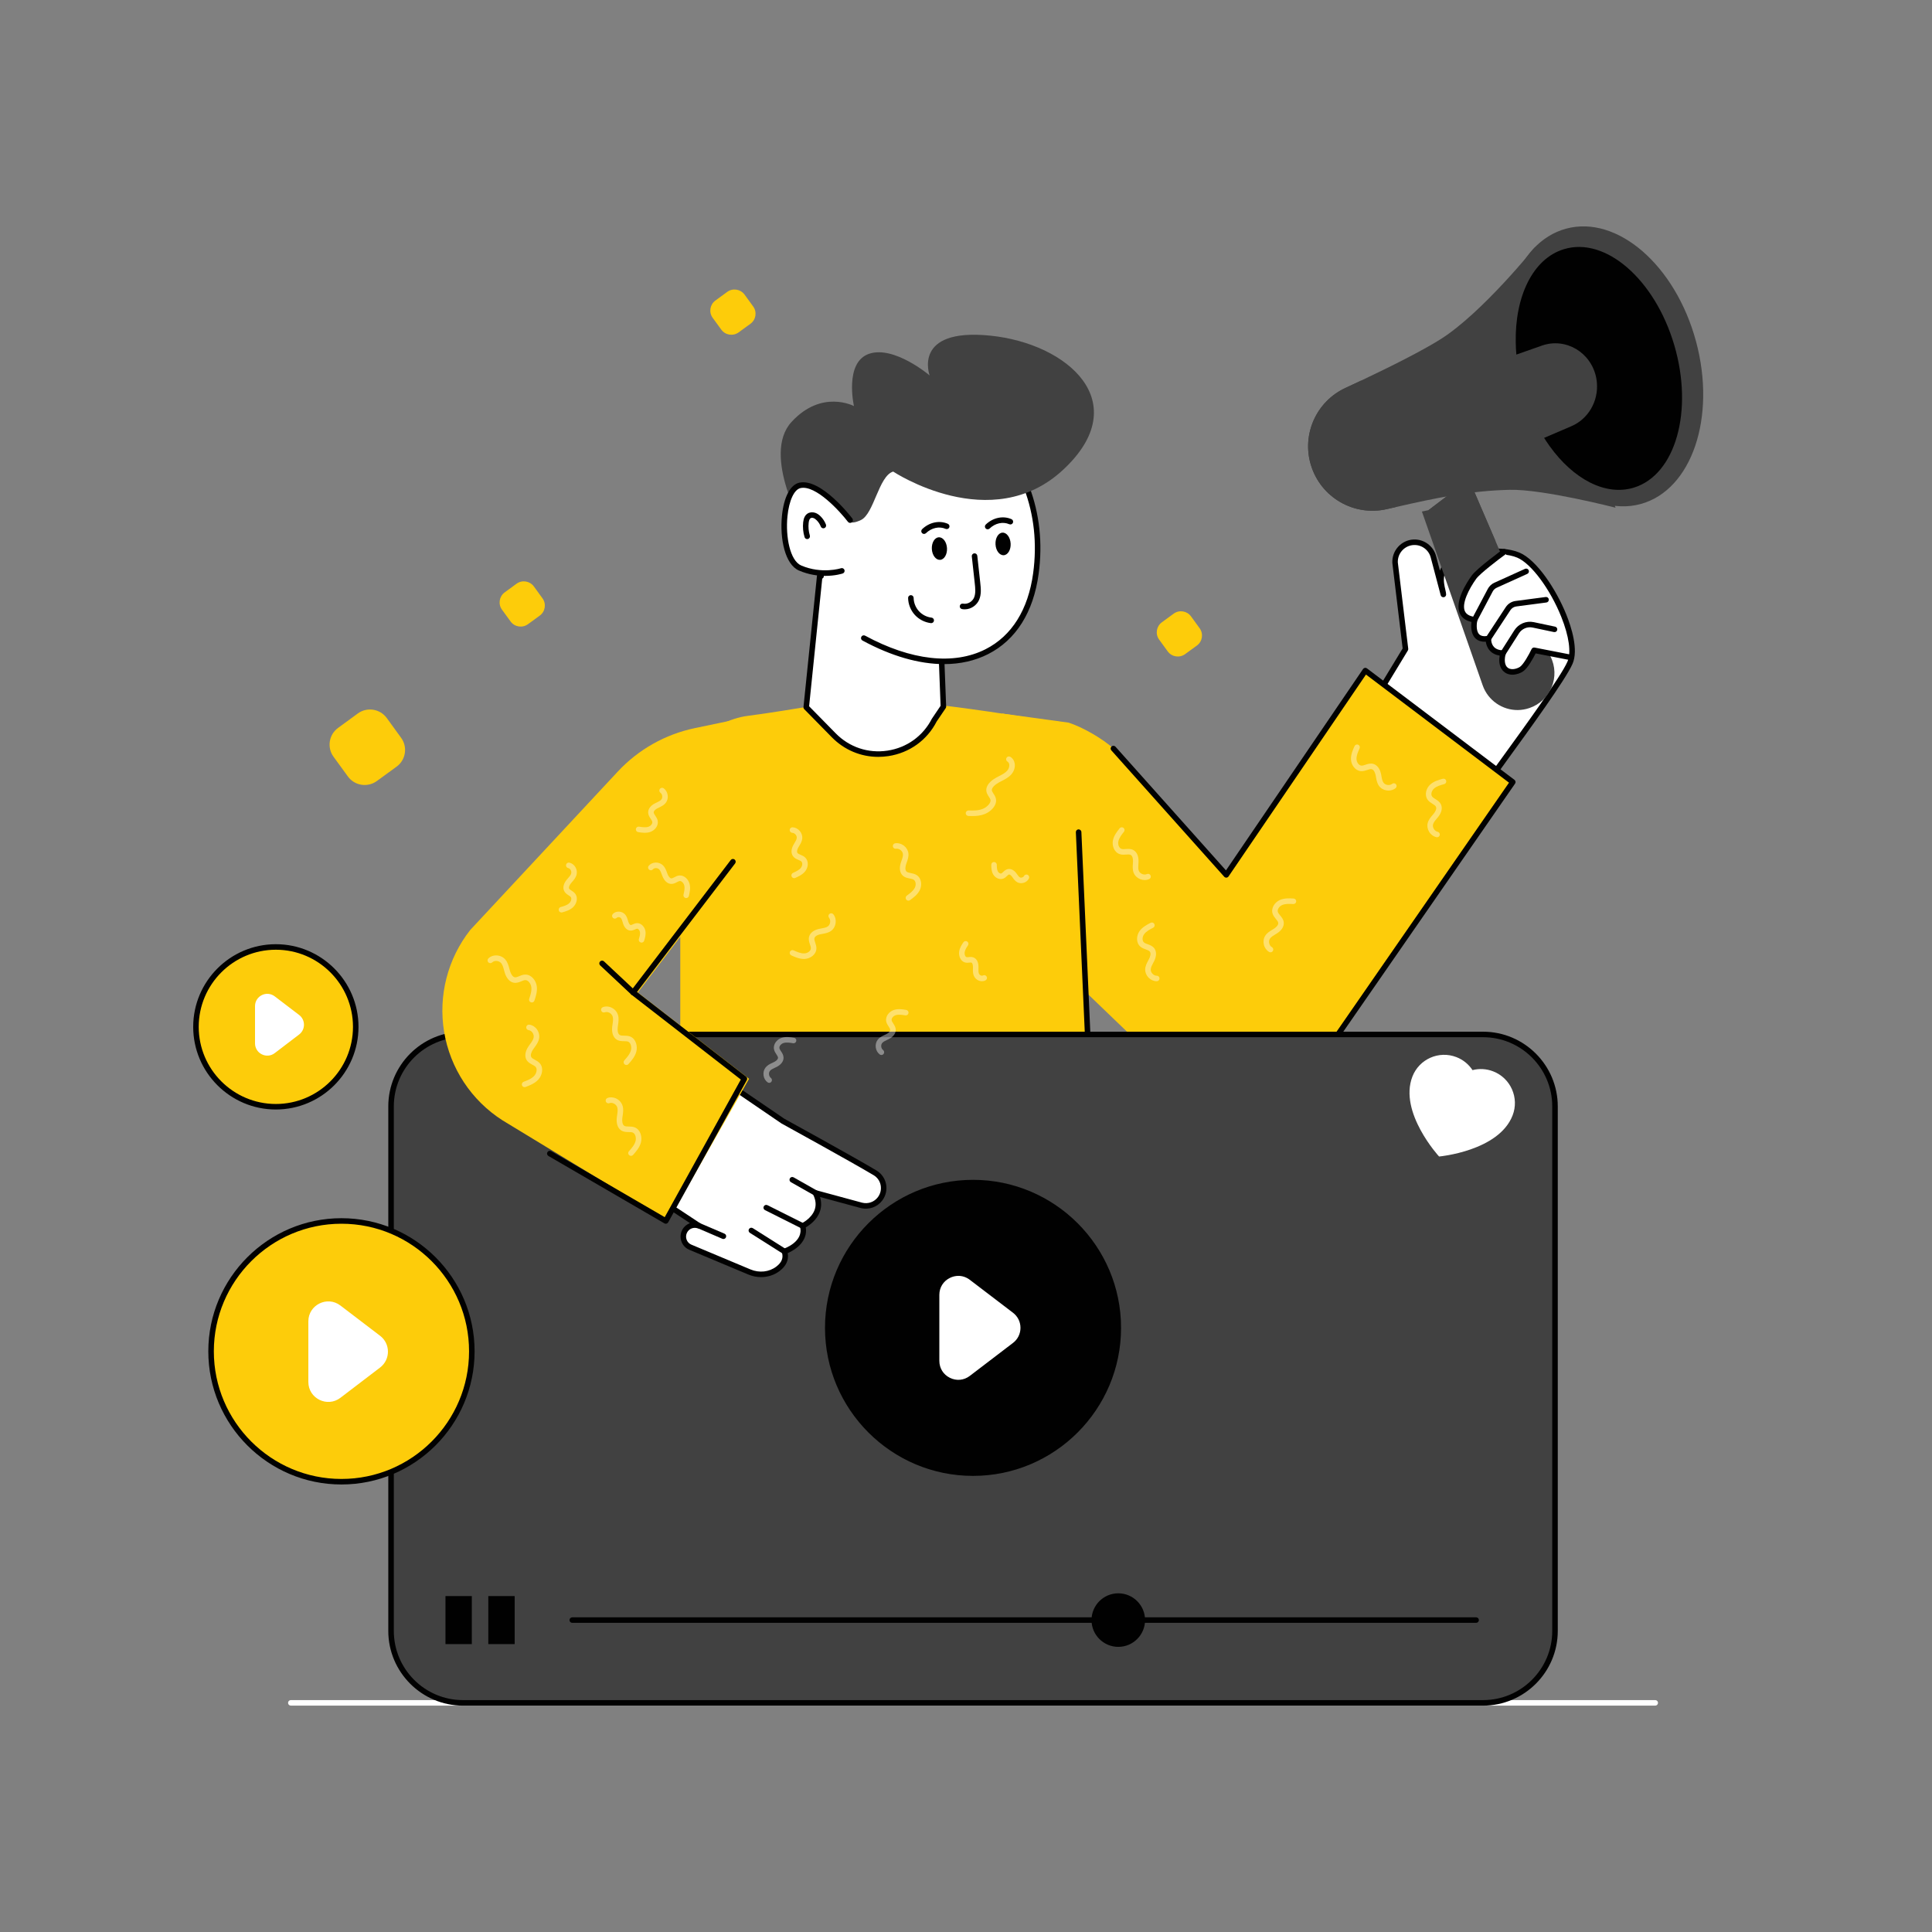 <svg xmlns="http://www.w3.org/2000/svg" width="300" height="300" viewBox="0 0 300 300" fill="none"><rect x="0" y="0" width="300" height="300" fill="#808080" stroke="none"/><path d="M257.024 264.849H45.159C44.922 264.849 44.73 264.657 44.73 264.42C44.73 264.182 44.922 263.99 45.159 263.99H257.024C257.262 263.99 257.453 264.182 257.453 264.42C257.453 264.657 257.26 264.849 257.024 264.849Z" fill="white"></path><path d="M224.125 92.315C224.133 91.516 222.564 88.471 225.999 86.687C227.716 85.793 232.977 85.032 235.758 86.196C239.875 87.924 245.527 98.91 243.789 102.91C242.454 105.978 233.237 118.308 231.598 120.671L214.762 106.522L218.245 100.788L216.628 87.365C216.552 85.704 217.83 84.294 219.49 84.204C220.923 84.127 222.213 85.067 222.579 86.454L224.125 92.315Z" fill="white"></path><path d="M231.598 121.1C231.497 121.1 231.4 121.065 231.322 120.999L214.486 106.85C214.324 106.713 214.285 106.479 214.396 106.298L217.801 100.692L216.202 87.416C216.113 85.496 217.579 83.877 219.467 83.775C221.098 83.689 222.577 84.768 222.994 86.344L223.589 88.596C223.896 87.774 224.544 86.958 225.802 86.305C227.575 85.381 232.944 84.552 235.925 85.8C238.63 86.935 241.647 91.52 243.229 95.463C243.994 97.369 245.135 100.892 244.182 103.081C243.133 105.494 237.453 113.317 234.058 117.991C233.088 119.328 232.321 120.383 231.951 120.917C231.882 121.016 231.774 121.082 231.654 121.098C231.636 121.099 231.617 121.1 231.598 121.1ZM215.32 106.429L231.516 120.041C231.936 119.449 232.584 118.557 233.363 117.485C236.515 113.144 242.383 105.065 243.395 102.737C243.999 101.347 243.648 98.812 242.433 95.781C240.694 91.448 237.754 87.496 235.593 86.589C232.924 85.471 227.763 86.25 226.198 87.064C223.686 88.369 224.152 90.374 224.43 91.573C224.501 91.878 224.557 92.119 224.555 92.316C224.554 92.531 224.392 92.712 224.179 92.738C223.965 92.763 223.765 92.63 223.71 92.421L222.162 86.562C221.85 85.377 220.741 84.564 219.511 84.631C218.093 84.707 216.991 85.923 217.055 87.343L218.67 100.734C218.682 100.83 218.662 100.926 218.611 101.009L215.32 106.429Z" fill="#010101"></path><path d="M220.794 79.429L230.228 106.412C231.062 108.79 233.3 110.278 235.691 110.255C236.286 110.249 236.891 110.146 237.484 109.945C240.788 108.827 242.332 105.036 240.75 101.918L236.56 93.677C236.56 93.677 236.56 93.677 236.554 93.671L235.908 92.4L235.384 91.367L228.102 74.434L221.819 79.213L220.794 79.429Z" fill="#414141"></path><path d="M232.257 84.097L228.103 74.435L221.821 79.212C221.817 80.117 220.79 79.611 220.795 79.619C220.967 79.858 226.578 77.508 232.257 84.097Z" fill="#414141"></path><path d="M250.854 78.834C250.854 78.834 239.59 75.935 234.429 76.059C228.374 76.197 223.125 77.277 216.717 78.744C216.272 78.843 215.816 78.945 215.361 79.051C212.806 79.643 210.244 79.193 208.121 77.968C205.998 76.743 204.33 74.746 203.561 72.233C202.101 67.463 204.384 62.344 208.914 60.241C209.718 59.868 210.55 59.48 211.395 59.077C215.902 56.944 220.802 54.495 223.71 52.661C230.168 48.582 238.379 38.344 238.379 38.344L250.854 78.834Z" fill="#414141"></path><path d="M216.717 78.743C216.272 78.842 215.816 78.944 215.361 79.051C212.806 79.642 210.244 79.192 208.121 77.967C205.998 76.742 204.33 74.745 203.561 72.232C202.101 67.462 204.384 62.343 208.914 60.241C209.718 59.867 210.55 59.48 211.395 59.077C210.506 61.718 208.421 70.568 216.717 78.743Z" fill="#414141"></path><path d="M254.738 78.27C262.687 76.123 266.544 64.81 263.354 53.001C260.164 41.192 251.135 33.359 243.187 35.506C235.238 37.653 231.381 48.967 234.571 60.776C237.76 72.585 246.79 80.417 254.738 78.27Z" fill="#414141"></path><path d="M235.363 53.185C235.381 54.458 235.503 55.774 235.718 57.106C235.914 58.322 236.193 59.56 236.556 60.804C237.093 62.628 237.78 64.344 238.587 65.908C239.206 67.129 239.895 68.26 240.643 69.294C244.315 74.392 249.298 77.074 253.717 75.715C260.18 73.721 262.99 63.824 259.983 53.6C256.976 43.376 249.289 36.703 242.826 38.698C238.009 40.172 235.219 46.055 235.363 53.185Z" fill="#010101"></path><path d="M234.76 55.306C234.948 56.579 235.248 57.894 235.643 59.226C236.002 60.443 236.448 61.68 236.977 62.924C237.761 64.748 238.678 66.464 239.695 68.028L243.978 66.192C246.623 65.072 248.206 62.315 247.965 59.44C247.942 59.186 247.909 58.915 247.859 58.662C247.077 54.71 243.115 52.37 239.427 53.664L234.76 55.306Z" fill="#414141"></path><path d="M233.591 85.678C233.591 85.678 229.651 88.548 228.875 89.628C228.098 90.708 224.792 95.666 228.983 96.228C228.983 96.228 228.16 99.686 231.118 99.163C231.118 99.163 230.945 101.349 233.4 101.422C233.4 101.422 232.901 102.939 233.647 103.816C234.394 104.693 235.686 104.29 236.255 103.909C237.086 103.354 238.212 100.979 238.212 100.979L243.629 102.033" fill="white"></path><path d="M234.845 104.767C234.296 104.767 233.742 104.588 233.319 104.093C232.72 103.391 232.766 102.401 232.868 101.803C232.22 101.7 231.701 101.435 231.321 101.011C230.917 100.56 230.767 100.026 230.713 99.642C230 99.68 229.446 99.486 229.047 99.065C228.381 98.358 228.41 97.207 228.488 96.575C227.576 96.366 226.964 95.912 226.668 95.222C225.875 93.382 227.703 90.521 228.525 89.376C229.334 88.253 233.174 85.448 233.337 85.33C233.528 85.189 233.797 85.233 233.937 85.424C234.077 85.617 234.034 85.885 233.842 86.025C232.762 86.812 229.826 89.039 229.222 89.879C228.091 91.452 226.95 93.708 227.456 94.883C227.674 95.388 228.192 95.688 229.039 95.802C229.159 95.818 229.267 95.885 229.335 95.984C229.404 96.084 229.428 96.209 229.4 96.326C229.303 96.74 229.162 97.934 229.675 98.476C229.946 98.764 230.407 98.851 231.043 98.739C231.177 98.715 231.308 98.754 231.407 98.843C231.505 98.932 231.557 99.062 231.546 99.195C231.546 99.199 231.501 99.929 231.967 100.441C232.279 100.786 232.765 100.97 233.412 100.99C233.546 100.993 233.672 101.062 233.75 101.172C233.828 101.282 233.849 101.424 233.808 101.552C233.691 101.912 233.493 102.971 233.973 103.534C234.54 104.197 235.593 103.83 236.016 103.549C236.55 103.193 237.408 101.669 237.824 100.792C237.908 100.615 238.101 100.516 238.295 100.554L243.711 101.608C243.944 101.653 244.097 101.879 244.051 102.112C244.007 102.344 243.783 102.497 243.547 102.451L238.453 101.46C238.103 102.155 237.237 103.766 236.492 104.263C236.094 104.531 235.473 104.767 234.845 104.767Z" fill="#010101"></path><path d="M228.981 96.228L231.405 91.643C231.585 91.303 231.872 91.033 232.221 90.875L236.981 88.72" fill="white"></path><path d="M228.982 96.658C228.915 96.658 228.845 96.642 228.781 96.608C228.571 96.497 228.492 96.237 228.603 96.027L231.027 91.442C231.25 91.02 231.611 90.68 232.045 90.484L236.805 88.329C237.021 88.23 237.275 88.326 237.373 88.542C237.472 88.758 237.374 89.013 237.16 89.111L232.401 91.266C232.139 91.385 231.921 91.59 231.786 91.844L229.362 96.429C229.285 96.574 229.137 96.658 228.982 96.658Z" fill="#010101"></path><path d="M231.117 99.162L234.174 94.509C234.45 94.088 234.896 93.809 235.395 93.743L240.073 93.128" fill="white"></path><path d="M231.116 99.592C231.036 99.592 230.953 99.569 230.881 99.521C230.683 99.392 230.628 99.125 230.758 98.926L233.814 94.274C234.16 93.748 234.714 93.4 235.338 93.318L240.016 92.703C240.252 92.67 240.467 92.837 240.497 93.072C240.528 93.308 240.362 93.524 240.127 93.555L235.45 94.17C235.074 94.22 234.74 94.43 234.532 94.746L231.475 99.399C231.394 99.525 231.257 99.592 231.116 99.592Z" fill="#010101"></path><path d="M233.398 101.42L235.507 98.107C236.054 97.247 237.078 96.817 238.075 97.027L241.387 97.727" fill="white"></path><path d="M233.399 101.85C233.32 101.85 233.241 101.828 233.169 101.783C232.968 101.656 232.91 101.39 233.037 101.19L235.145 97.877C235.786 96.871 236.994 96.361 238.164 96.607L241.476 97.307C241.708 97.356 241.857 97.584 241.808 97.816C241.758 98.048 241.533 98.195 241.299 98.147L237.987 97.447C237.17 97.273 236.319 97.632 235.87 98.338L233.762 101.651C233.68 101.78 233.541 101.85 233.399 101.85Z" fill="#010101"></path><path d="M160.638 146.396L181.59 166.533C190.094 173.205 202.567 170.511 207.56 160.924L234.905 121.437L212.004 104.128L190.412 135.849L172.887 116.232C171.275 114.727 167.985 112.834 165.873 112.201L155.606 110.798L152.979 126.643C151.275 134.512 154.473 141.214 160.638 146.396Z" fill="#FDCC0A"></path><path d="M207.56 161.354C207.476 161.354 207.391 161.329 207.316 161.277C207.121 161.142 207.073 160.874 207.208 160.68L234.318 121.532L212.107 104.744L190.768 136.092C190.694 136.201 190.573 136.269 190.441 136.279C190.321 136.288 190.18 136.236 190.093 136.136L172.568 116.518C172.411 116.342 172.425 116.07 172.602 115.912C172.779 115.754 173.049 115.77 173.209 115.946L190.368 135.154L211.651 103.887C211.717 103.79 211.82 103.724 211.936 103.705C212.054 103.684 212.172 103.716 212.265 103.786L235.165 121.095C235.348 121.234 235.39 121.494 235.258 121.682L207.914 161.169C207.83 161.289 207.696 161.354 207.56 161.354Z" fill="#010101"></path><path d="M105.634 123.139C105.634 117.068 110.135 111.941 116.155 111.151C124.113 110.106 129.468 108.839 134.116 108.647C142.311 108.306 166.687 112.583 166.687 112.583L169.402 169.981H105.634V123.139Z" fill="#FDCC0A"></path><path d="M169.304 170.41C169.076 170.41 168.885 170.23 168.876 170L167.059 129.23C167.048 128.993 167.232 128.792 167.469 128.782C167.683 128.773 167.906 128.955 167.917 129.192L169.734 169.962C169.745 170.199 169.561 170.4 169.323 170.41C169.317 170.41 169.31 170.41 169.304 170.41Z" fill="#010101"></path><path d="M129.468 114.178L125.191 109.824L127.488 87.485L145.786 91.297L146.489 109.722L145.086 111.794C142.055 117.707 134.124 118.916 129.468 114.178Z" fill="white"></path><path d="M136.375 117.526C133.67 117.526 131.104 116.457 129.162 114.479L124.885 110.125C124.795 110.034 124.752 109.908 124.764 109.781L127.06 87.443C127.072 87.322 127.136 87.213 127.234 87.141C127.333 87.069 127.456 87.042 127.575 87.067L145.873 90.88C146.066 90.919 146.206 91.086 146.214 91.284L146.918 109.709C146.922 109.8 146.896 109.89 146.845 109.966L145.441 112.038C143.959 114.935 141.219 116.909 137.952 117.407C137.422 117.486 136.896 117.526 136.375 117.526ZM125.638 109.667L129.774 113.877C131.895 116.035 134.828 117.013 137.821 116.556C140.814 116.1 143.322 114.293 144.703 111.599L146.054 109.599L145.368 91.649L127.866 88.002L125.638 109.667Z" fill="#010101"></path><path d="M127.501 89.46C124.579 79.444 128.121 69.034 128.121 69.034L151.32 64.38C151.695 64.87 163.017 73.103 160.855 89.06C159.083 102.138 147.806 106.496 134.126 99.083" fill="white"></path><path d="M146.589 103.122C142.725 103.122 138.407 101.891 133.92 99.459C133.712 99.347 133.635 99.086 133.748 98.877C133.86 98.67 134.121 98.592 134.33 98.705C141.458 102.567 148.101 103.315 153.04 100.808C157.107 98.744 159.662 94.662 160.428 89.003C161.681 79.751 158.463 71.227 151.364 65.004C151.289 64.939 151.232 64.887 151.182 64.845L128.452 69.404C127.962 70.992 125.302 80.39 127.912 89.339C127.978 89.567 127.847 89.804 127.62 89.871C127.39 89.939 127.155 89.807 127.088 89.58C124.161 79.549 127.678 69 127.713 68.895C127.762 68.75 127.886 68.642 128.034 68.612L151.233 63.959C151.394 63.926 151.558 63.989 151.658 64.118C151.688 64.149 151.786 64.233 151.928 64.358C159.251 70.778 162.572 79.571 161.278 89.118C160.472 95.069 157.757 99.377 153.428 101.574C151.39 102.608 149.085 103.122 146.589 103.122Z" fill="#010101"></path><path d="M144.353 58.296C144.353 58.296 138.837 53.611 134.949 54.937C131.061 56.263 132.601 63.057 132.601 63.057C132.601 63.057 127.604 60.389 122.895 65.533C118.187 70.677 124.95 82.303 124.95 82.303L131.759 80.569C131.759 80.569 131.63 81.714 133.676 80.755C135.722 79.795 136.44 73.904 138.69 73.225C138.69 73.225 153.935 83.345 165.11 72.92C176.285 62.496 165.812 53.317 153.714 52.112C141.615 50.907 144.353 58.296 144.353 58.296Z" fill="#414141"></path><path d="M147.008 81.727C145.864 81.226 144.475 81.522 143.482 82.48L147.008 81.727Z" fill="white"></path><path d="M143.483 82.911C143.37 82.911 143.259 82.866 143.175 82.78C143.01 82.609 143.014 82.337 143.184 82.173C144.305 81.09 145.875 80.761 147.181 81.335C147.399 81.43 147.497 81.684 147.402 81.901C147.307 82.12 147.053 82.216 146.836 82.122C145.849 81.689 144.649 81.952 143.782 82.791C143.698 82.87 143.59 82.911 143.483 82.911ZM154.583 84.531C154.633 85.493 155.203 86.249 155.855 86.214C156.502 86.18 156.987 85.365 156.931 84.397C156.876 83.429 156.306 82.673 155.659 82.708C155.008 82.749 154.528 83.564 154.583 84.531ZM144.695 85.249C144.75 86.217 145.32 86.969 145.973 86.934C146.62 86.9 147.1 86.085 147.049 85.118C146.994 84.15 146.424 83.393 145.771 83.433C145.125 83.468 144.645 84.282 144.695 85.249Z" fill="#010101"></path><path d="M156.893 81.008C155.749 80.507 154.36 80.803 153.367 81.761L156.893 81.008Z" fill="white"></path><path d="M153.367 82.19C153.254 82.19 153.142 82.146 153.058 82.06C152.894 81.889 152.897 81.617 153.068 81.452C154.189 80.37 155.758 80.042 157.065 80.615C157.282 80.71 157.381 80.964 157.286 81.181C157.191 81.398 156.938 81.497 156.72 81.402C155.733 80.969 154.533 81.23 153.666 82.07C153.583 82.151 153.475 82.19 153.367 82.19Z" fill="#010101"></path><path d="M132.009 80.767C132.009 80.767 127.371 74.704 124.231 75.364C121.092 76.024 120.815 86.739 124.242 88.203C127.669 89.668 130.722 88.641 130.722 88.641" fill="white"></path><path d="M128.137 89.424C126.986 89.424 125.568 89.237 124.074 88.598C121.874 87.659 121.074 83.615 121.419 80.106C121.708 77.171 122.727 75.241 124.143 74.944C127.509 74.236 132.153 80.25 132.35 80.507C132.494 80.695 132.458 80.965 132.27 81.109C132.08 81.254 131.811 81.217 131.667 81.029C130.423 79.403 126.685 75.29 124.32 75.785C123.32 75.995 122.517 77.725 122.274 80.191C121.962 83.354 122.676 87.068 124.411 87.809C127.635 89.188 130.556 88.243 130.585 88.234C130.814 88.159 131.053 88.28 131.128 88.505C131.203 88.729 131.083 88.973 130.858 89.048C130.784 89.074 129.71 89.424 128.137 89.424Z" fill="#010101"></path><path d="M125.343 83.71C125.16 83.71 124.989 83.591 124.933 83.406C124.705 82.664 124.631 81.865 124.716 81.094C124.789 80.435 125.013 79.993 125.401 79.743C125.729 79.534 126.168 79.49 126.575 79.625C126.872 79.723 127.154 79.908 127.435 80.191C127.788 80.546 128.071 80.983 128.252 81.452C128.337 81.673 128.227 81.923 128.006 82.008C127.785 82.093 127.537 81.983 127.451 81.762C127.311 81.402 127.095 81.068 126.824 80.797C126.641 80.612 126.47 80.496 126.305 80.441C126.141 80.387 125.973 80.396 125.864 80.467C125.709 80.567 125.61 80.809 125.568 81.188C125.495 81.844 125.559 82.524 125.753 83.154C125.822 83.381 125.695 83.621 125.468 83.69C125.426 83.704 125.384 83.71 125.343 83.71Z" fill="#010101"></path><path d="M151.326 86.348C151.479 87.739 151.632 89.131 151.785 90.522C151.877 91.361 151.965 92.232 151.635 92.983C151.305 93.734 150.43 94.331 149.458 94.156" fill="white"></path><path d="M149.806 94.616C149.668 94.616 149.528 94.604 149.384 94.579C149.151 94.537 148.995 94.315 149.037 94.081C149.079 93.847 149.301 93.691 149.535 93.734C150.324 93.875 151.002 93.362 151.244 92.81C151.533 92.15 151.441 91.31 151.359 90.569L150.901 86.395C150.874 86.16 151.045 85.948 151.28 85.921C151.521 85.897 151.728 86.065 151.754 86.302L152.212 90.475C152.306 91.324 152.412 92.285 152.03 93.155C151.692 93.926 150.846 94.616 149.806 94.616Z" fill="#010101"></path><path d="M144.599 96.761C144.582 96.761 144.567 96.76 144.55 96.759C143.6 96.649 142.686 96.18 142.044 95.471C141.402 94.763 141.024 93.808 141.009 92.851C141.005 92.614 141.194 92.419 141.431 92.415C141.434 92.415 141.436 92.415 141.438 92.415C141.672 92.415 141.864 92.602 141.868 92.837C141.88 93.588 142.176 94.337 142.682 94.894C143.186 95.451 143.903 95.819 144.648 95.905C144.884 95.933 145.053 96.145 145.026 96.38C145.001 96.599 144.815 96.761 144.599 96.761Z" fill="#010101"></path><path d="M241.462 171.807V253.244C241.462 259.417 236.458 264.421 230.285 264.421H71.896C65.723 264.421 60.724 259.421 60.724 253.248V171.801C60.724 165.628 65.723 160.629 71.896 160.629H230.285C236.458 160.629 241.462 165.634 241.462 171.807Z" fill="#414141"></path><path d="M230.285 264.851H71.895C65.498 264.851 60.294 259.646 60.294 253.249V171.801C60.294 165.404 65.498 160.2 71.895 160.2H230.285C236.684 160.2 241.891 165.407 241.891 171.806V253.243C241.891 259.644 236.684 264.851 230.285 264.851ZM71.895 161.059C65.972 161.059 61.153 165.878 61.153 171.801V253.249C61.153 259.172 65.972 263.991 71.895 263.991H230.285C236.212 263.991 241.032 259.17 241.032 253.243V171.806C241.032 165.879 236.21 161.058 230.285 161.058H71.895V161.059Z" fill="#010101"></path><path d="M151.091 228.746C163.548 228.746 173.647 218.647 173.647 206.19C173.647 193.732 163.548 183.633 151.091 183.633C138.633 183.633 128.534 193.732 128.534 206.19C128.534 218.647 138.633 228.746 151.091 228.746Z" fill="#010101"></path><path d="M151.091 229.176C138.417 229.176 128.105 218.865 128.105 206.19C128.105 193.516 138.417 183.204 151.091 183.204C163.766 183.204 174.077 193.516 174.077 206.19C174.077 218.865 163.766 229.176 151.091 229.176ZM151.091 184.063C138.891 184.063 128.965 193.99 128.965 206.19C128.965 218.391 138.891 228.317 151.091 228.317C163.292 228.317 173.218 218.391 173.218 206.19C173.218 193.99 163.292 184.063 151.091 184.063Z" fill="#010101"></path><path d="M157.562 208.87L150.853 213.992C148.633 215.686 145.432 214.104 145.432 211.31V201.072C145.432 198.279 148.631 196.695 150.852 198.39L157.561 203.508C159.331 204.855 159.331 207.519 157.562 208.87Z" fill="white"></path><path d="M148.81 215.117C148.236 215.117 147.659 214.985 147.119 214.718C145.813 214.073 145.002 212.766 145.002 211.309V201.071C145.002 199.614 145.813 198.308 147.118 197.663C148.422 197.016 149.953 197.164 151.112 198.047L157.822 203.165C158.773 203.891 159.318 204.992 159.318 206.189C159.318 207.385 158.773 208.487 157.822 209.213L151.112 214.334C150.434 214.852 149.626 215.117 148.81 215.117ZM148.818 198.116C148.374 198.116 147.925 198.221 147.499 198.431C146.473 198.938 145.861 199.925 145.861 201.069V211.308C145.861 212.453 146.474 213.439 147.499 213.947C148.526 214.454 149.682 214.343 150.592 213.648L157.301 208.526C158.038 207.965 158.459 207.111 158.459 206.185C158.459 205.259 158.036 204.405 157.3 203.844L150.59 198.726C150.059 198.324 149.443 198.116 148.818 198.116Z" fill="#010101"></path><path d="M73.265 247.838H69.172V255.293H73.265V247.838Z" fill="#010101"></path><path d="M79.917 247.838H75.824V255.293H79.917V247.838Z" fill="#010101"></path><path d="M229.21 251.996H88.86C88.623 251.996 88.431 251.804 88.431 251.566C88.431 251.329 88.623 251.137 88.86 251.137H229.21C229.447 251.137 229.639 251.329 229.639 251.566C229.639 251.804 229.447 251.996 229.21 251.996Z" fill="#010101"></path><path d="M173.647 255.295C175.706 255.295 177.376 253.625 177.376 251.566C177.376 249.507 175.706 247.838 173.647 247.838C171.588 247.838 169.919 249.507 169.919 251.566C169.919 253.625 171.588 255.295 173.647 255.295Z" fill="#010101"></path><path d="M173.648 255.724C171.355 255.724 169.49 253.859 169.49 251.566C169.49 249.274 171.355 247.408 173.648 247.408C175.94 247.408 177.805 249.273 177.805 251.566C177.805 253.858 175.94 255.724 173.648 255.724ZM173.648 248.267C171.829 248.267 170.349 249.747 170.349 251.566C170.349 253.385 171.829 254.865 173.648 254.865C175.466 254.865 176.946 253.385 176.946 251.566C176.946 249.747 175.466 248.267 173.648 248.267Z" fill="#010101"></path><path d="M136.675 186.134C136.148 186.849 135.312 187.256 134.448 187.256C134.208 187.256 133.961 187.221 133.721 187.158L126.614 185.229C128.356 188.642 124.639 190.36 124.639 190.36C125.377 193.12 121.811 194.316 121.811 194.316C122.201 195.519 121.616 196.401 120.809 197.013C119.543 197.98 117.832 198.129 116.365 197.511L107.203 193.668C106.968 193.577 106.774 193.433 106.608 193.268C106.075 192.718 105.932 191.853 106.333 191.144C106.722 190.456 107.507 190.102 108.269 190.274L108.515 190.319L102.577 186.396L114.31 169.126L114.316 169.132L121.553 174.074C121.553 174.074 132.232 179.943 135.874 182.114C137.276 182.949 137.648 184.816 136.675 186.134Z" fill="white"></path><path d="M118.185 198.311C117.519 198.311 116.842 198.178 116.198 197.907L107.037 194.066C106.776 193.964 106.533 193.802 106.304 193.573C105.618 192.866 105.479 191.782 105.958 190.933C106.23 190.45 106.655 190.102 107.141 189.928L102.339 186.755C102.243 186.692 102.176 186.593 102.154 186.481C102.131 186.368 102.155 186.251 102.22 186.155L113.952 168.885C114.023 168.782 114.135 168.713 114.26 168.699C114.386 168.685 114.509 168.727 114.6 168.812L121.793 173.719C121.865 173.756 132.485 179.595 136.091 181.744C136.863 182.204 137.406 182.973 137.584 183.854C137.762 184.738 137.555 185.662 137.018 186.388C136.259 187.418 134.94 187.922 133.61 187.574L127.335 185.87C127.569 186.647 127.564 187.4 127.316 188.115C126.856 189.445 125.686 190.258 125.123 190.586C125.465 192.671 123.632 194.025 122.316 194.582C122.508 195.632 122.081 196.583 121.065 197.355C120.242 197.986 119.226 198.311 118.185 198.311ZM107.884 190.661C107.4 190.661 106.954 190.919 106.707 191.355C106.413 191.875 106.499 192.538 106.917 192.969C107.056 193.107 107.202 193.207 107.361 193.269L116.532 197.115C117.899 197.692 119.438 197.522 120.549 196.672C121.4 196.027 121.678 195.299 121.403 194.449C121.331 194.225 121.452 193.984 121.674 193.91C121.804 193.865 124.85 192.805 124.224 190.471C124.17 190.269 124.27 190.058 124.458 189.97C124.474 189.963 126.03 189.223 126.509 187.829C126.764 187.091 126.67 186.281 126.232 185.423C126.155 185.272 126.174 185.09 126.281 184.958C126.388 184.826 126.564 184.771 126.726 184.814L133.833 186.743C134.813 187 135.776 186.631 136.329 185.878C136.329 185.878 136.329 185.878 136.33 185.877C136.724 185.345 136.874 184.67 136.744 184.023C136.613 183.37 136.226 182.823 135.654 182.482C132.06 180.34 121.454 174.509 121.347 174.451L114.423 169.725L103.176 186.278L108.75 189.961C108.921 190.073 108.989 190.291 108.912 190.48C108.837 190.67 108.642 190.779 108.436 190.742L108.19 190.696C108.087 190.672 107.985 190.661 107.884 190.661Z" fill="#010101"></path><path d="M112.334 192.391C112.277 192.391 112.22 192.381 112.164 192.357L108.344 190.716C108.125 190.623 108.024 190.371 108.118 190.152C108.212 189.934 108.464 189.833 108.682 189.927L112.503 191.567C112.721 191.661 112.822 191.913 112.728 192.131C112.659 192.294 112.5 192.391 112.334 192.391Z" fill="#010101"></path><path d="M124.636 190.787C124.571 190.787 124.505 190.773 124.444 190.742L118.786 187.907C118.574 187.801 118.489 187.543 118.594 187.331C118.701 187.12 118.959 187.034 119.17 187.139L124.828 189.974C125.041 190.081 125.126 190.339 125.02 190.55C124.946 190.701 124.795 190.787 124.636 190.787Z" fill="#010101"></path><path d="M121.808 194.749C121.73 194.749 121.651 194.727 121.579 194.683L116.438 191.433C116.238 191.306 116.178 191.041 116.305 190.84C116.431 190.64 116.697 190.58 116.897 190.707L122.037 193.957C122.238 194.084 122.298 194.349 122.171 194.549C122.089 194.678 121.95 194.749 121.808 194.749Z" fill="#010101"></path><path d="M126.616 185.657C126.544 185.657 126.472 185.639 126.404 185.601L122.81 183.565C122.604 183.449 122.532 183.186 122.648 182.98C122.765 182.773 123.026 182.7 123.234 182.818L126.828 184.853C127.034 184.969 127.106 185.232 126.99 185.439C126.911 185.578 126.766 185.657 126.616 185.657Z" fill="#010101"></path><path d="M114.728 111.634L107.892 113.063C103.304 114.022 99.126 116.379 95.931 119.808L73.022 144.403C69.508 148.87 68.036 154.608 68.962 160.215C69.898 165.875 73.192 170.873 78.026 173.964L103.741 189.592L116.314 167.515L99.039 154.116L118.288 128.89L114.728 111.634Z" fill="#FDCC0A"></path><path d="M103.382 190.02C103.308 190.02 103.232 190.001 103.166 189.962L85.156 179.497C84.951 179.378 84.882 179.115 85 178.91C85.12 178.705 85.382 178.635 85.587 178.754L103.218 189L115.035 167.63L98.052 154.454C97.864 154.309 97.829 154.039 97.976 153.852C98.121 153.665 98.39 153.63 98.578 153.776L115.854 167.175C116.02 167.305 116.068 167.538 115.966 167.723L103.759 189.799C103.702 189.9 103.609 189.974 103.497 190.005C103.459 190.015 103.42 190.02 103.382 190.02Z" fill="#010101"></path><path d="M98.315 154.544C98.207 154.544 98.102 154.503 98.021 154.428L93.196 149.907C93.023 149.745 93.015 149.473 93.177 149.3C93.339 149.127 93.61 149.118 93.784 149.28L98.262 153.475L113.468 133.547C113.613 133.358 113.88 133.321 114.07 133.466C114.258 133.61 114.294 133.879 114.152 134.069L98.657 154.375C98.583 154.471 98.472 154.532 98.351 154.543C98.339 154.544 98.327 154.544 98.315 154.544Z" fill="#010101"></path><path d="M234.878 173.194C232.724 178.758 223.458 179.582 223.458 179.582C223.458 179.582 217.163 172.734 219.317 167.17C220.37 164.451 223.428 163.096 226.149 164.148C227.213 164.56 228.07 165.282 228.652 166.167C229.678 165.905 230.794 165.947 231.858 166.359C234.576 167.412 235.93 170.475 234.878 173.194Z" fill="white"></path><path d="M53.021 230.081C64.202 230.081 73.266 221.017 73.266 209.836C73.266 198.654 64.202 189.59 53.021 189.59C41.84 189.59 32.775 198.654 32.775 209.836C32.775 221.017 41.84 230.081 53.021 230.081Z" fill="#FDCC0A"></path><path d="M59.022 212.346L52.859 217.05C50.82 218.606 47.88 217.153 47.88 214.587V205.183C47.88 202.619 50.818 201.164 52.858 202.72L59.02 207.421C60.646 208.658 60.646 211.105 59.022 212.346Z" fill="white"></path><path d="M53.02 230.51C41.62 230.51 32.346 221.235 32.346 209.835C32.346 198.435 41.62 189.161 53.02 189.161C64.421 189.161 73.695 198.435 73.695 209.835C73.694 221.235 64.421 230.51 53.02 230.51ZM53.02 190.02C42.094 190.02 33.205 198.909 33.205 209.835C33.205 220.761 42.094 229.651 53.02 229.651C63.947 229.651 72.836 220.761 72.836 209.835C72.836 198.909 63.947 190.02 53.02 190.02Z" fill="#010101"></path><path d="M42.834 171.853C49.685 171.853 55.239 166.299 55.239 159.448C55.239 152.598 49.685 147.044 42.834 147.044C35.983 147.044 30.43 152.598 30.43 159.448C30.43 166.299 35.983 171.853 42.834 171.853Z" fill="#FDCC0A"></path><path d="M42.834 172.283C35.756 172.283 30 166.525 30 159.449C30 152.372 35.758 146.615 42.834 146.615C49.91 146.615 55.668 152.372 55.668 159.449C55.669 166.525 49.912 172.283 42.834 172.283ZM42.834 147.473C36.23 147.473 30.858 152.845 30.858 159.449C30.858 166.052 36.23 171.425 42.834 171.425C49.438 171.425 54.81 166.052 54.81 159.449C54.81 152.845 49.438 147.473 42.834 147.473Z" fill="#010101"></path><path d="M46.451 160.634L42.661 163.526C41.408 164.483 39.6 163.589 39.6 162.011V156.229C39.6 154.652 41.406 153.757 42.661 154.714L46.45 157.605C47.45 158.366 47.45 159.87 46.451 160.634Z" fill="white"></path><path d="M61.582 119.046L58.514 121.28C57.074 122.32 55.067 122.005 54.025 120.576L51.791 117.508C50.749 116.078 51.065 114.072 52.494 113.03L55.564 110.785C56.994 109.743 59 110.059 60.053 111.489L62.286 114.567C63.326 115.998 63.012 118.004 61.582 119.046Z" fill="#FDCC0A"></path><path d="M83.815 95.59L81.977 96.929C81.114 97.552 79.912 97.363 79.286 96.506L77.947 94.668C77.323 93.811 77.512 92.609 78.368 91.985L80.208 90.639C81.065 90.016 82.267 90.204 82.898 91.062L84.236 92.906C84.86 93.763 84.672 94.966 83.815 95.59Z" fill="#FDCC0A"></path><path d="M185.857 100.237L184.019 101.576C183.156 102.199 181.954 102.011 181.328 101.154L179.989 99.315C179.365 98.459 179.554 97.256 180.41 96.632L182.25 95.287C183.107 94.663 184.309 94.851 184.94 95.709L186.278 97.554C186.902 98.409 186.714 99.612 185.857 100.237Z" fill="#FDCC0A"></path><path d="M116.532 50.273L114.694 51.612C113.831 52.235 112.628 52.046 112.003 51.189L110.664 49.351C110.04 48.494 110.228 47.292 111.085 46.668L112.925 45.323C113.782 44.699 114.984 44.887 115.615 45.745L116.953 47.589C117.577 48.446 117.389 49.649 116.532 50.273Z" fill="#FDCC0A"></path><g opacity="0.4"><path d="M123.316 136.36C123.152 136.36 122.996 136.265 122.925 136.106C122.828 135.89 122.924 135.636 123.14 135.539C123.58 135.341 124.08 135.115 124.368 134.747C124.584 134.471 124.666 134.004 124.438 133.776C124.336 133.674 124.163 133.601 123.98 133.524C123.688 133.402 123.358 133.261 123.13 132.941C122.81 132.487 122.837 131.846 123.207 131.183C123.26 131.088 123.317 130.992 123.375 130.897C123.54 130.624 123.698 130.366 123.72 130.111C123.737 129.932 123.668 129.739 123.53 129.581C123.393 129.424 123.21 129.328 123.032 129.319C122.794 129.307 122.613 129.106 122.624 128.869C122.634 128.633 122.846 128.447 123.074 128.461C123.485 128.482 123.887 128.684 124.178 129.017C124.467 129.35 124.613 129.776 124.576 130.187C124.535 130.639 124.31 131.014 124.109 131.342C124.058 131.428 124.005 131.514 123.957 131.6C123.802 131.878 123.689 132.244 123.831 132.444C123.916 132.565 124.1 132.643 124.312 132.732C124.551 132.833 124.822 132.947 125.044 133.168C125.624 133.747 125.5 134.694 125.044 135.276C124.625 135.811 123.996 136.094 123.49 136.322C123.436 136.348 123.376 136.36 123.316 136.36Z" fill="white"></path></g><g opacity="0.4"><path d="M141.061 139.852C140.928 139.852 140.797 139.79 140.713 139.674C140.572 139.482 140.616 139.213 140.808 139.074C141.276 138.734 141.805 138.349 142.058 137.838C142.26 137.431 142.236 136.838 141.878 136.604C141.723 136.502 141.499 136.459 141.262 136.412C140.907 136.343 140.504 136.264 140.18 135.962C139.724 135.538 139.61 134.82 139.868 133.997C139.906 133.876 139.95 133.754 139.992 133.633C140.121 133.268 140.242 132.924 140.205 132.607C140.179 132.376 140.041 132.151 139.83 131.989C139.616 131.827 139.36 131.755 139.134 131.792C138.903 131.83 138.68 131.669 138.643 131.435C138.607 131.201 138.766 130.981 139 130.944C139.458 130.872 139.951 131.004 140.348 131.306C140.745 131.609 141.004 132.047 141.057 132.509C141.117 133.025 140.948 133.501 140.799 133.921C140.76 134.033 140.72 134.143 140.685 134.255C140.628 134.438 140.464 135.056 140.763 135.336C140.907 135.47 141.147 135.517 141.426 135.571C141.718 135.629 142.051 135.694 142.346 135.887C143.119 136.392 143.196 137.47 142.825 138.22C142.478 138.922 141.83 139.392 141.309 139.77C141.236 139.825 141.148 139.852 141.061 139.852Z" fill="white"></path></g><g opacity="0.4"><path d="M124.826 148.906C124.101 148.906 123.426 148.601 122.877 148.353C122.661 148.255 122.565 148.001 122.664 147.784C122.762 147.568 123.016 147.472 123.232 147.569C123.758 147.807 124.351 148.077 124.926 148.043C125.379 148.017 125.882 147.702 125.908 147.276C125.92 147.091 125.847 146.875 125.77 146.646C125.655 146.303 125.524 145.913 125.626 145.483C125.77 144.876 126.337 144.423 127.18 144.239C127.305 144.211 127.432 144.189 127.558 144.166C127.939 144.097 128.299 144.033 128.556 143.844C128.743 143.706 128.87 143.476 128.906 143.212C128.941 142.948 128.878 142.692 128.733 142.51C128.586 142.324 128.616 142.054 128.8 141.906C128.986 141.759 129.256 141.789 129.404 141.975C129.694 142.338 129.823 142.83 129.758 143.325C129.692 143.819 129.44 144.261 129.066 144.537C128.647 144.844 128.15 144.933 127.711 145.012C127.594 145.032 127.478 145.054 127.364 145.078C127.176 145.119 126.558 145.283 126.463 145.681C126.418 145.872 126.495 146.104 126.586 146.373C126.682 146.656 126.79 146.977 126.768 147.33C126.71 148.251 125.812 148.852 124.977 148.901C124.924 148.905 124.875 148.906 124.826 148.906Z" fill="white"></path></g><g opacity="0.4"><path d="M158.561 137.139C158.349 137.139 158.142 137.089 157.961 136.991C157.632 136.814 157.432 136.531 157.253 136.28C157.21 136.219 157.167 136.159 157.122 136.1C156.963 135.893 156.774 135.769 156.669 135.794C156.585 135.812 156.479 135.913 156.368 136.021C156.218 136.165 156.047 136.328 155.808 136.424C155.174 136.677 154.492 136.275 154.2 135.74C153.939 135.262 153.929 134.72 153.922 134.285C153.918 134.048 154.107 133.852 154.344 133.849C154.577 133.859 154.778 134.033 154.781 134.271C154.787 134.63 154.794 135.037 154.954 135.328C155.074 135.549 155.332 135.689 155.489 135.626C155.573 135.592 155.67 135.499 155.772 135.401C155.948 135.233 156.167 135.023 156.49 134.955C156.942 134.859 157.424 135.085 157.803 135.578C157.854 135.645 157.904 135.713 157.953 135.783C158.088 135.974 158.217 136.154 158.369 136.237C158.464 136.288 158.596 136.295 158.721 136.256C158.846 136.216 158.949 136.133 158.997 136.036C159.101 135.824 159.359 135.735 159.572 135.839C159.785 135.944 159.873 136.202 159.768 136.414C159.617 136.723 159.332 136.963 158.984 137.074C158.844 137.116 158.702 137.139 158.561 137.139Z" fill="white"></path></g><g opacity="0.4"><path d="M152.476 152.365C152.328 152.365 152.175 152.339 152.029 152.285C151.654 152.148 151.354 151.86 151.207 151.493C151.059 151.126 151.069 150.744 151.078 150.409C151.081 150.323 151.083 150.237 151.082 150.151C151.081 149.826 150.994 149.553 150.873 149.485C150.8 149.445 150.664 149.459 150.507 149.475C150.303 149.495 150.051 149.521 149.792 149.434C149.121 149.208 148.85 148.41 148.936 147.774C149.016 147.184 149.336 146.704 149.594 146.319C149.726 146.122 149.992 146.068 150.189 146.2C150.386 146.332 150.439 146.598 150.307 146.795C150.087 147.123 149.839 147.495 149.787 147.887C149.745 148.2 149.88 148.555 150.066 148.618C150.147 148.645 150.28 148.632 150.42 148.618C150.67 148.593 150.981 148.56 151.29 148.731C151.851 149.041 151.939 149.749 151.941 150.143C151.941 150.238 151.94 150.334 151.936 150.43C151.929 150.707 151.922 150.969 152.004 151.171C152.06 151.311 152.179 151.425 152.323 151.477C152.388 151.501 152.514 151.531 152.629 151.47C152.839 151.357 153.098 151.438 153.21 151.648C153.321 151.857 153.242 152.117 153.032 152.229C152.864 152.32 152.672 152.365 152.476 152.365Z" fill="white"></path></g><g opacity="0.4"><path d="M177.745 136.652C177.513 136.652 177.275 136.607 177.048 136.517C176.585 136.332 176.218 135.979 176.043 135.548C175.847 135.067 175.882 134.563 175.912 134.118C175.92 134 175.929 133.883 175.932 133.766C175.938 133.574 175.931 132.934 175.567 132.745C175.393 132.655 175.149 132.673 174.867 132.696C174.569 132.719 174.231 132.745 173.895 132.638C173.015 132.359 172.653 131.341 172.809 130.519C172.955 129.75 173.453 129.124 173.854 128.62C174.001 128.434 174.273 128.404 174.457 128.551C174.643 128.699 174.673 128.969 174.526 129.155C174.166 129.607 173.759 130.12 173.652 130.68C173.568 131.126 173.749 131.69 174.155 131.82C174.333 131.876 174.561 131.858 174.801 131.84C175.159 131.812 175.57 131.78 175.963 131.984C176.517 132.271 176.819 132.931 176.791 133.795C176.787 133.922 176.778 134.051 176.77 134.179C176.743 134.566 176.718 134.93 176.838 135.226C176.926 135.44 177.118 135.62 177.366 135.72C177.615 135.818 177.877 135.82 178.09 135.724C178.303 135.626 178.56 135.72 178.659 135.937C178.757 136.153 178.661 136.408 178.445 136.506C178.228 136.603 177.989 136.652 177.745 136.652Z" fill="white"></path></g><g opacity="0.4"><path d="M179.616 152.366C179.154 152.366 178.691 152.162 178.346 151.806C177.999 151.447 177.808 150.975 177.825 150.511C177.843 149.992 178.082 149.547 178.293 149.155C178.349 149.05 178.404 148.946 178.456 148.84C178.54 148.668 178.796 148.08 178.541 147.759C178.419 147.604 178.188 147.523 177.922 147.427C177.641 147.326 177.322 147.211 177.059 146.976C176.372 146.359 176.458 145.282 176.937 144.597C177.383 143.958 178.096 143.589 178.668 143.293C178.88 143.184 179.139 143.266 179.247 143.478C179.356 143.689 179.273 143.947 179.063 144.056C178.55 144.321 177.968 144.622 177.641 145.089C177.381 145.461 177.315 146.052 177.633 146.336C177.771 146.46 177.986 146.536 178.212 146.618C178.553 146.74 178.94 146.88 179.214 147.225C179.602 147.715 179.607 148.44 179.228 149.216C179.171 149.33 179.111 149.444 179.05 149.559C178.868 149.9 178.696 150.222 178.684 150.54C178.676 150.772 178.778 151.015 178.964 151.207C179.148 151.398 179.367 151.51 179.621 151.507H179.622C179.859 151.507 180.051 151.698 180.052 151.934C180.053 152.172 179.861 152.365 179.625 152.365C179.621 152.366 179.619 152.366 179.616 152.366Z" fill="white"></path></g><g opacity="0.4"><path d="M197.281 147.873C197.207 147.873 197.133 147.854 197.064 147.814C196.663 147.579 196.367 147.165 196.251 146.68C196.135 146.196 196.212 145.693 196.463 145.3C196.744 144.864 197.176 144.602 197.557 144.372C197.659 144.31 197.76 144.249 197.857 144.184C198.018 144.079 198.538 143.703 198.483 143.299C198.456 143.104 198.3 142.916 198.12 142.698C197.931 142.467 197.715 142.207 197.608 141.87C197.331 140.99 197.953 140.107 198.715 139.761C199.427 139.438 200.226 139.485 200.871 139.522C201.107 139.536 201.288 139.74 201.274 139.976C201.259 140.212 201.064 140.389 200.82 140.38C200.244 140.347 199.589 140.308 199.069 140.545C198.655 140.732 198.299 141.206 198.427 141.613C198.484 141.79 198.629 141.966 198.783 142.153C199.013 142.432 199.275 142.748 199.335 143.186C199.419 143.805 199.053 144.432 198.33 144.906C198.223 144.975 198.113 145.042 198.003 145.11C197.673 145.31 197.359 145.498 197.187 145.767C197.062 145.963 197.025 146.223 197.087 146.484C197.149 146.743 197.299 146.959 197.5 147.076C197.705 147.196 197.772 147.459 197.652 147.664C197.573 147.798 197.429 147.873 197.281 147.873Z" fill="white"></path></g><g opacity="0.4"><path d="M215.606 122.757C215.521 122.757 215.436 122.751 215.349 122.74C214.855 122.674 214.413 122.421 214.139 122.046C213.833 121.628 213.744 121.13 213.666 120.691C213.645 120.574 213.625 120.458 213.6 120.343C213.559 120.154 213.396 119.535 212.999 119.44C212.807 119.394 212.575 119.473 212.307 119.562C212.023 119.656 211.698 119.762 211.35 119.742C210.429 119.684 209.829 118.785 209.781 117.949C209.737 117.169 210.068 116.439 210.335 115.852C210.433 115.636 210.689 115.542 210.903 115.639C211.119 115.737 211.215 115.992 211.117 116.208C210.878 116.734 210.607 117.331 210.641 117.9C210.666 118.353 210.979 118.857 211.405 118.884C211.598 118.897 211.808 118.822 212.036 118.747C212.379 118.632 212.768 118.502 213.199 118.604C213.806 118.749 214.26 119.316 214.441 120.16C214.467 120.285 214.49 120.412 214.513 120.54C214.58 120.92 214.645 121.28 214.833 121.537C214.971 121.724 215.202 121.852 215.466 121.888C215.727 121.923 215.984 121.861 216.168 121.717C216.353 121.569 216.624 121.6 216.771 121.785C216.919 121.971 216.888 122.241 216.703 122.389C216.399 122.629 216.012 122.757 215.606 122.757Z" fill="white"></path></g><g opacity="0.4"><path d="M223.149 130.008C223.119 130.008 223.09 130.005 223.059 129.999C222.604 129.903 222.191 129.604 221.927 129.18C221.663 128.757 221.578 128.255 221.691 127.805C221.818 127.302 222.145 126.917 222.433 126.576C222.51 126.486 222.586 126.396 222.658 126.305C222.777 126.154 223.15 125.633 222.97 125.267C222.883 125.091 222.675 124.961 222.435 124.811C222.181 124.653 221.893 124.474 221.687 124.188C221.145 123.442 221.455 122.406 222.069 121.838C222.641 121.306 223.415 121.096 224.035 120.927C224.266 120.864 224.5 121 224.562 121.229C224.625 121.458 224.489 121.694 224.26 121.756C223.702 121.907 223.069 122.079 222.652 122.466C222.318 122.776 222.13 123.338 222.381 123.683C222.49 123.833 222.683 123.954 222.888 124.082C223.195 124.274 223.545 124.491 223.739 124.887C224.015 125.446 223.866 126.156 223.332 126.836C223.253 126.935 223.17 127.034 223.086 127.132C222.835 127.427 222.599 127.706 222.521 128.015C222.463 128.241 222.513 128.499 222.653 128.726C222.793 128.952 223.006 129.11 223.234 129.158C223.465 129.207 223.614 129.435 223.565 129.666C223.525 129.87 223.348 130.008 223.149 130.008Z" fill="white"></path></g><g opacity="0.4"><path d="M150.985 126.715C150.772 126.715 150.568 126.709 150.376 126.702C150.138 126.695 149.952 126.497 149.959 126.259C149.968 126.023 150.18 125.839 150.402 125.844C151.099 125.866 151.883 125.891 152.608 125.599C153.29 125.325 153.853 124.698 153.811 124.259C153.794 124.084 153.68 123.91 153.55 123.711C153.353 123.412 153.108 123.04 153.158 122.541C153.245 121.668 154.162 121.041 154.702 120.744C154.844 120.665 154.991 120.589 155.138 120.514C155.611 120.271 156.058 120.041 156.371 119.701C156.631 119.418 156.764 119.041 156.718 118.716C156.697 118.572 156.631 118.375 156.438 118.259C156.235 118.137 156.169 117.873 156.292 117.67C156.415 117.467 156.678 117.401 156.882 117.523C157.259 117.75 157.502 118.131 157.568 118.595C157.651 119.178 157.44 119.809 157.003 120.283C156.587 120.736 156.05 121.011 155.532 121.278C155.393 121.35 155.252 121.422 155.117 121.497C154.47 121.852 154.048 122.285 154.014 122.626C153.996 122.813 154.098 122.981 154.268 123.239C154.439 123.498 154.631 123.791 154.668 124.179C154.758 125.129 153.839 126.031 152.928 126.397C152.268 126.663 151.591 126.715 150.985 126.715Z" fill="white"></path></g><g opacity="0.4"><path d="M136.861 163.818C136.772 163.818 136.682 163.79 136.606 163.733C136.268 163.482 136.043 163.084 135.986 162.637C135.93 162.192 136.049 161.749 136.312 161.423C136.603 161.062 137.008 160.873 137.365 160.706C137.458 160.663 137.55 160.62 137.64 160.574C137.932 160.426 138.24 160.175 138.233 159.918C138.229 159.763 138.116 159.592 137.986 159.394C137.839 159.172 137.674 158.921 137.612 158.609C137.449 157.792 138.091 157.061 138.805 156.826C139.466 156.61 140.161 156.726 140.718 156.82C140.952 156.859 141.11 157.08 141.071 157.314C141.031 157.548 140.808 157.705 140.576 157.667C140.087 157.585 139.532 157.492 139.074 157.642C138.728 157.755 138.39 158.111 138.455 158.441C138.485 158.588 138.59 158.749 138.703 158.921C138.881 159.19 139.081 159.496 139.093 159.895C139.108 160.46 138.721 160.986 138.032 161.339C137.934 161.389 137.831 161.437 137.729 161.485C137.43 161.624 137.147 161.757 136.981 161.962C136.864 162.108 136.812 162.315 136.84 162.529C136.867 162.744 136.969 162.932 137.119 163.044C137.309 163.186 137.35 163.454 137.208 163.645C137.122 163.758 136.992 163.818 136.861 163.818Z" fill="white"></path></g><g opacity="0.4"><path d="M119.437 168.144C119.348 168.144 119.258 168.116 119.181 168.059C118.844 167.809 118.618 167.409 118.562 166.964C118.504 166.518 118.623 166.075 118.887 165.749C119.179 165.387 119.583 165.199 119.941 165.032C120.033 164.989 120.126 164.946 120.216 164.9C120.507 164.751 120.816 164.501 120.808 164.244C120.805 164.089 120.692 163.917 120.561 163.719C120.415 163.499 120.249 163.247 120.188 162.935C120.025 162.117 120.667 161.387 121.381 161.151C122.043 160.935 122.737 161.052 123.294 161.145C123.528 161.185 123.686 161.406 123.646 161.64C123.607 161.874 123.384 162.031 123.152 161.993C122.664 161.911 122.108 161.817 121.648 161.967C121.303 162.08 120.964 162.437 121.03 162.767C121.06 162.914 121.166 163.075 121.279 163.247C121.456 163.515 121.657 163.821 121.669 164.221C121.683 164.786 121.297 165.312 120.608 165.665C120.51 165.715 120.406 165.763 120.304 165.811C120.006 165.95 119.722 166.082 119.557 166.287C119.439 166.434 119.388 166.64 119.415 166.856C119.443 167.071 119.545 167.258 119.695 167.37C119.884 167.511 119.925 167.78 119.784 167.971C119.697 168.084 119.568 168.144 119.437 168.144Z" fill="white"></path></g><g opacity="0.4"><path d="M100.122 129.317C99.759 129.317 99.406 129.26 99.096 129.211C98.862 129.174 98.703 128.954 98.74 128.719C98.777 128.485 98.995 128.326 99.232 128.363C99.708 128.438 100.249 128.525 100.693 128.375C101.026 128.262 101.35 127.918 101.284 127.602C101.254 127.46 101.149 127.304 101.039 127.14C100.863 126.877 100.662 126.58 100.649 126.186C100.63 125.63 101.004 125.111 101.677 124.758C101.775 124.708 101.874 124.66 101.974 124.613C102.263 124.475 102.537 124.345 102.696 124.144C102.808 124.002 102.856 123.803 102.828 123.596C102.801 123.389 102.701 123.21 102.556 123.103C102.365 122.963 102.323 122.695 102.462 122.503C102.601 122.311 102.87 122.269 103.062 122.41C103.395 122.653 103.62 123.043 103.679 123.48C103.738 123.917 103.626 124.354 103.369 124.676C103.086 125.034 102.691 125.221 102.342 125.387C102.252 125.43 102.162 125.472 102.076 125.518C101.796 125.664 101.5 125.908 101.508 126.154C101.513 126.302 101.623 126.467 101.753 126.659C101.898 126.875 102.061 127.118 102.125 127.424C102.292 128.226 101.668 128.95 100.968 129.186C100.689 129.283 100.402 129.317 100.122 129.317Z" fill="white"></path></g><g opacity="0.4"><path d="M106.552 139.452C106.52 139.452 106.486 139.449 106.454 139.44C106.223 139.386 106.079 139.155 106.133 138.924C106.24 138.465 106.362 137.945 106.252 137.49C106.157 137.101 105.816 136.785 105.56 136.804C105.43 136.815 105.279 136.896 105.117 136.981C104.861 137.117 104.538 137.287 104.156 137.251C103.623 137.202 103.155 136.774 102.872 136.077C102.831 135.976 102.792 135.873 102.755 135.769C102.644 135.466 102.539 135.18 102.356 134.995C102.224 134.863 102.039 134.795 101.829 134.799C101.649 134.805 101.489 134.874 101.39 134.989C101.234 135.169 100.964 135.189 100.784 135.033C100.604 134.878 100.584 134.607 100.739 134.427C100.995 134.131 101.38 133.954 101.799 133.939C102.236 133.92 102.664 134.087 102.964 134.388C103.281 134.706 103.43 135.113 103.562 135.472C103.595 135.565 103.63 135.659 103.667 135.75C103.818 136.123 104.042 136.377 104.235 136.393C104.363 136.404 104.526 136.32 104.714 136.221C104.933 136.103 105.183 135.971 105.488 135.945C106.269 135.879 106.914 136.575 107.086 137.284C107.246 137.938 107.093 138.592 106.97 139.117C106.924 139.319 106.748 139.452 106.552 139.452Z" fill="white"></path></g><g opacity="0.4"><path d="M87.184 141.687C86.995 141.687 86.823 141.562 86.77 141.373C86.706 141.145 86.839 140.907 87.067 140.844C87.521 140.718 88.035 140.574 88.381 140.257C88.677 139.987 88.8 139.549 88.649 139.32C88.577 139.212 88.433 139.117 88.279 139.017C88.037 138.859 87.736 138.662 87.581 138.304C87.367 137.815 87.517 137.198 87.991 136.614C88.06 136.53 88.132 136.447 88.204 136.364C88.416 136.12 88.617 135.889 88.69 135.639C88.741 135.46 88.713 135.258 88.608 135.084C88.516 134.929 88.378 134.822 88.229 134.791C87.997 134.742 87.849 134.514 87.899 134.281C87.948 134.049 88.175 133.902 88.409 133.951C88.791 134.032 89.133 134.284 89.346 134.643C89.572 135.021 89.634 135.472 89.514 135.88C89.388 136.311 89.103 136.639 88.852 136.928C88.786 137.004 88.721 137.078 88.66 137.155C88.405 137.468 88.293 137.785 88.369 137.962C88.422 138.084 88.575 138.183 88.751 138.298C88.96 138.435 89.196 138.59 89.367 138.844C89.8 139.496 89.503 140.397 88.965 140.89C88.467 141.346 87.821 141.528 87.303 141.672C87.261 141.681 87.222 141.687 87.184 141.687Z" fill="white"></path></g><g opacity="0.4"><path d="M82.581 155.662C82.535 155.662 82.489 155.655 82.445 155.639C82.219 155.563 82.098 155.321 82.174 155.095C82.367 154.515 82.588 153.857 82.495 153.239C82.422 152.746 82.031 152.195 81.583 152.19C81.582 152.19 81.58 152.19 81.579 152.19C81.391 152.19 81.18 152.279 80.956 152.373C80.612 152.517 80.225 152.679 79.774 152.595C79.151 152.478 78.641 151.911 78.376 151.038C78.336 150.907 78.301 150.774 78.265 150.641C78.156 150.231 78.053 149.843 77.826 149.568C77.654 149.361 77.391 149.232 77.1 149.215C76.837 149.201 76.597 149.281 76.433 149.439C76.261 149.603 75.989 149.597 75.826 149.427C75.661 149.255 75.667 148.984 75.838 148.819C76.172 148.498 76.644 148.33 77.148 148.359C77.675 148.389 78.163 148.63 78.487 149.021C78.835 149.441 78.973 149.962 79.096 150.42C79.128 150.544 79.162 150.667 79.198 150.789C79.326 151.211 79.587 151.686 79.932 151.75C80.13 151.787 80.361 151.691 80.624 151.581C80.906 151.462 81.215 151.323 81.592 151.331C82.525 151.339 83.216 152.243 83.345 153.113C83.466 153.934 83.201 154.728 82.987 155.367C82.928 155.549 82.76 155.662 82.581 155.662Z" fill="white"></path></g><g opacity="0.4"><path d="M97.264 165.372C97.162 165.372 97.06 165.336 96.977 165.263C96.801 165.104 96.785 164.833 96.944 164.657C97.352 164.201 97.814 163.684 97.974 163.08C98.103 162.599 97.961 161.936 97.553 161.756C97.38 161.681 97.15 161.678 96.904 161.676C96.533 161.672 96.112 161.668 95.73 161.412C95.204 161.058 94.96 160.336 95.063 159.428C95.079 159.293 95.098 159.155 95.12 159.018C95.182 158.599 95.24 158.203 95.14 157.862C95.064 157.603 94.872 157.381 94.613 157.252C94.382 157.135 94.126 157.112 93.912 157.193C93.693 157.276 93.443 157.164 93.36 156.941C93.278 156.719 93.389 156.472 93.612 156.388C94.047 156.226 94.553 156.259 94.998 156.484C95.471 156.72 95.823 157.135 95.966 157.622C96.118 158.144 96.04 158.676 95.97 159.145C95.951 159.272 95.932 159.4 95.919 159.526C95.87 159.965 95.92 160.504 96.212 160.7C96.379 160.813 96.628 160.816 96.915 160.818C97.221 160.822 97.567 160.824 97.901 160.972C98.755 161.348 99.031 162.452 98.806 163.302C98.592 164.104 98.034 164.729 97.585 165.23C97.499 165.323 97.382 165.372 97.264 165.372Z" fill="white"></path></g><g opacity="0.4"><path d="M97.977 179.481C97.875 179.481 97.773 179.445 97.69 179.372C97.513 179.213 97.498 178.942 97.656 178.766C98.064 178.31 98.526 177.792 98.687 177.189C98.815 176.708 98.674 176.045 98.266 175.865C98.093 175.79 97.863 175.787 97.618 175.785C97.247 175.781 96.826 175.776 96.444 175.521C95.917 175.167 95.674 174.444 95.776 173.537C95.791 173.402 95.811 173.265 95.832 173.128C95.895 172.708 95.953 172.312 95.854 171.971C95.778 171.712 95.585 171.49 95.326 171.359C95.092 171.242 94.837 171.22 94.626 171.3C94.407 171.383 94.157 171.272 94.074 171.048C93.991 170.826 94.103 170.579 94.326 170.495C94.761 170.333 95.265 170.368 95.711 170.59C96.184 170.826 96.537 171.242 96.679 171.729C96.833 172.252 96.754 172.784 96.683 173.254C96.664 173.381 96.646 173.507 96.631 173.633C96.582 174.072 96.633 174.611 96.925 174.807C97.093 174.92 97.342 174.922 97.629 174.926C97.935 174.929 98.281 174.932 98.615 175.079C99.469 175.456 99.745 176.56 99.52 177.41C99.306 178.211 98.748 178.836 98.299 179.338C98.212 179.433 98.094 179.481 97.977 179.481Z" fill="white"></path></g><g opacity="0.4"><path d="M81.459 168.81C81.285 168.81 81.121 168.703 81.057 168.532C80.974 168.31 81.085 168.062 81.307 167.978C81.881 167.764 82.53 167.52 82.951 167.059C83.289 166.692 83.47 166.04 83.191 165.691C83.074 165.544 82.871 165.434 82.655 165.319C82.327 165.144 81.957 164.945 81.738 164.542C81.436 163.984 81.556 163.23 82.066 162.475C82.141 162.362 82.223 162.251 82.305 162.139C82.555 161.796 82.791 161.472 82.861 161.123C82.914 160.859 82.847 160.572 82.678 160.337C82.525 160.124 82.308 159.988 82.085 159.96C81.85 159.931 81.683 159.716 81.712 159.481C81.741 159.246 81.955 159.078 82.191 159.108C82.651 159.166 83.082 159.431 83.374 159.835C83.683 160.264 83.802 160.795 83.703 161.292C83.596 161.826 83.278 162.262 82.998 162.646C82.923 162.749 82.848 162.852 82.776 162.956C82.529 163.322 82.325 163.824 82.492 164.132C82.589 164.31 82.806 164.428 83.059 164.563C83.329 164.707 83.634 164.872 83.862 165.157C84.445 165.888 84.178 166.994 83.584 167.641C83.023 168.253 82.239 168.547 81.609 168.784C81.561 168.8 81.509 168.81 81.459 168.81Z" fill="white"></path></g><g opacity="0.4"><path d="M99.615 146.368C99.575 146.368 99.533 146.362 99.491 146.349C99.264 146.279 99.137 146.04 99.205 145.812C99.317 145.444 99.433 145.063 99.372 144.717C99.325 144.451 99.095 144.203 98.943 144.207C98.858 144.208 98.739 144.262 98.616 144.317C98.394 144.417 98.118 144.54 97.787 144.489C97.333 144.417 96.957 144.029 96.757 143.428C96.729 143.345 96.704 143.26 96.679 143.173C96.609 142.936 96.543 142.711 96.42 142.57C96.338 142.477 96.209 142.42 96.074 142.415C95.934 142.408 95.846 142.449 95.778 142.518C95.61 142.687 95.339 142.689 95.169 142.522C95.001 142.355 94.999 142.084 95.166 141.915C95.402 141.676 95.724 141.545 96.099 141.556C96.475 141.568 96.828 141.731 97.067 142.003C97.314 142.287 97.415 142.629 97.503 142.93C97.526 143.005 97.548 143.081 97.573 143.154C97.662 143.421 97.806 143.62 97.923 143.638C98.004 143.65 98.129 143.592 98.264 143.532C98.444 143.451 98.667 143.35 98.93 143.345C99.607 143.338 100.113 143.956 100.22 144.565C100.317 145.114 100.158 145.638 100.029 146.059C99.971 146.249 99.8 146.368 99.615 146.368Z" fill="white"></path></g></svg>